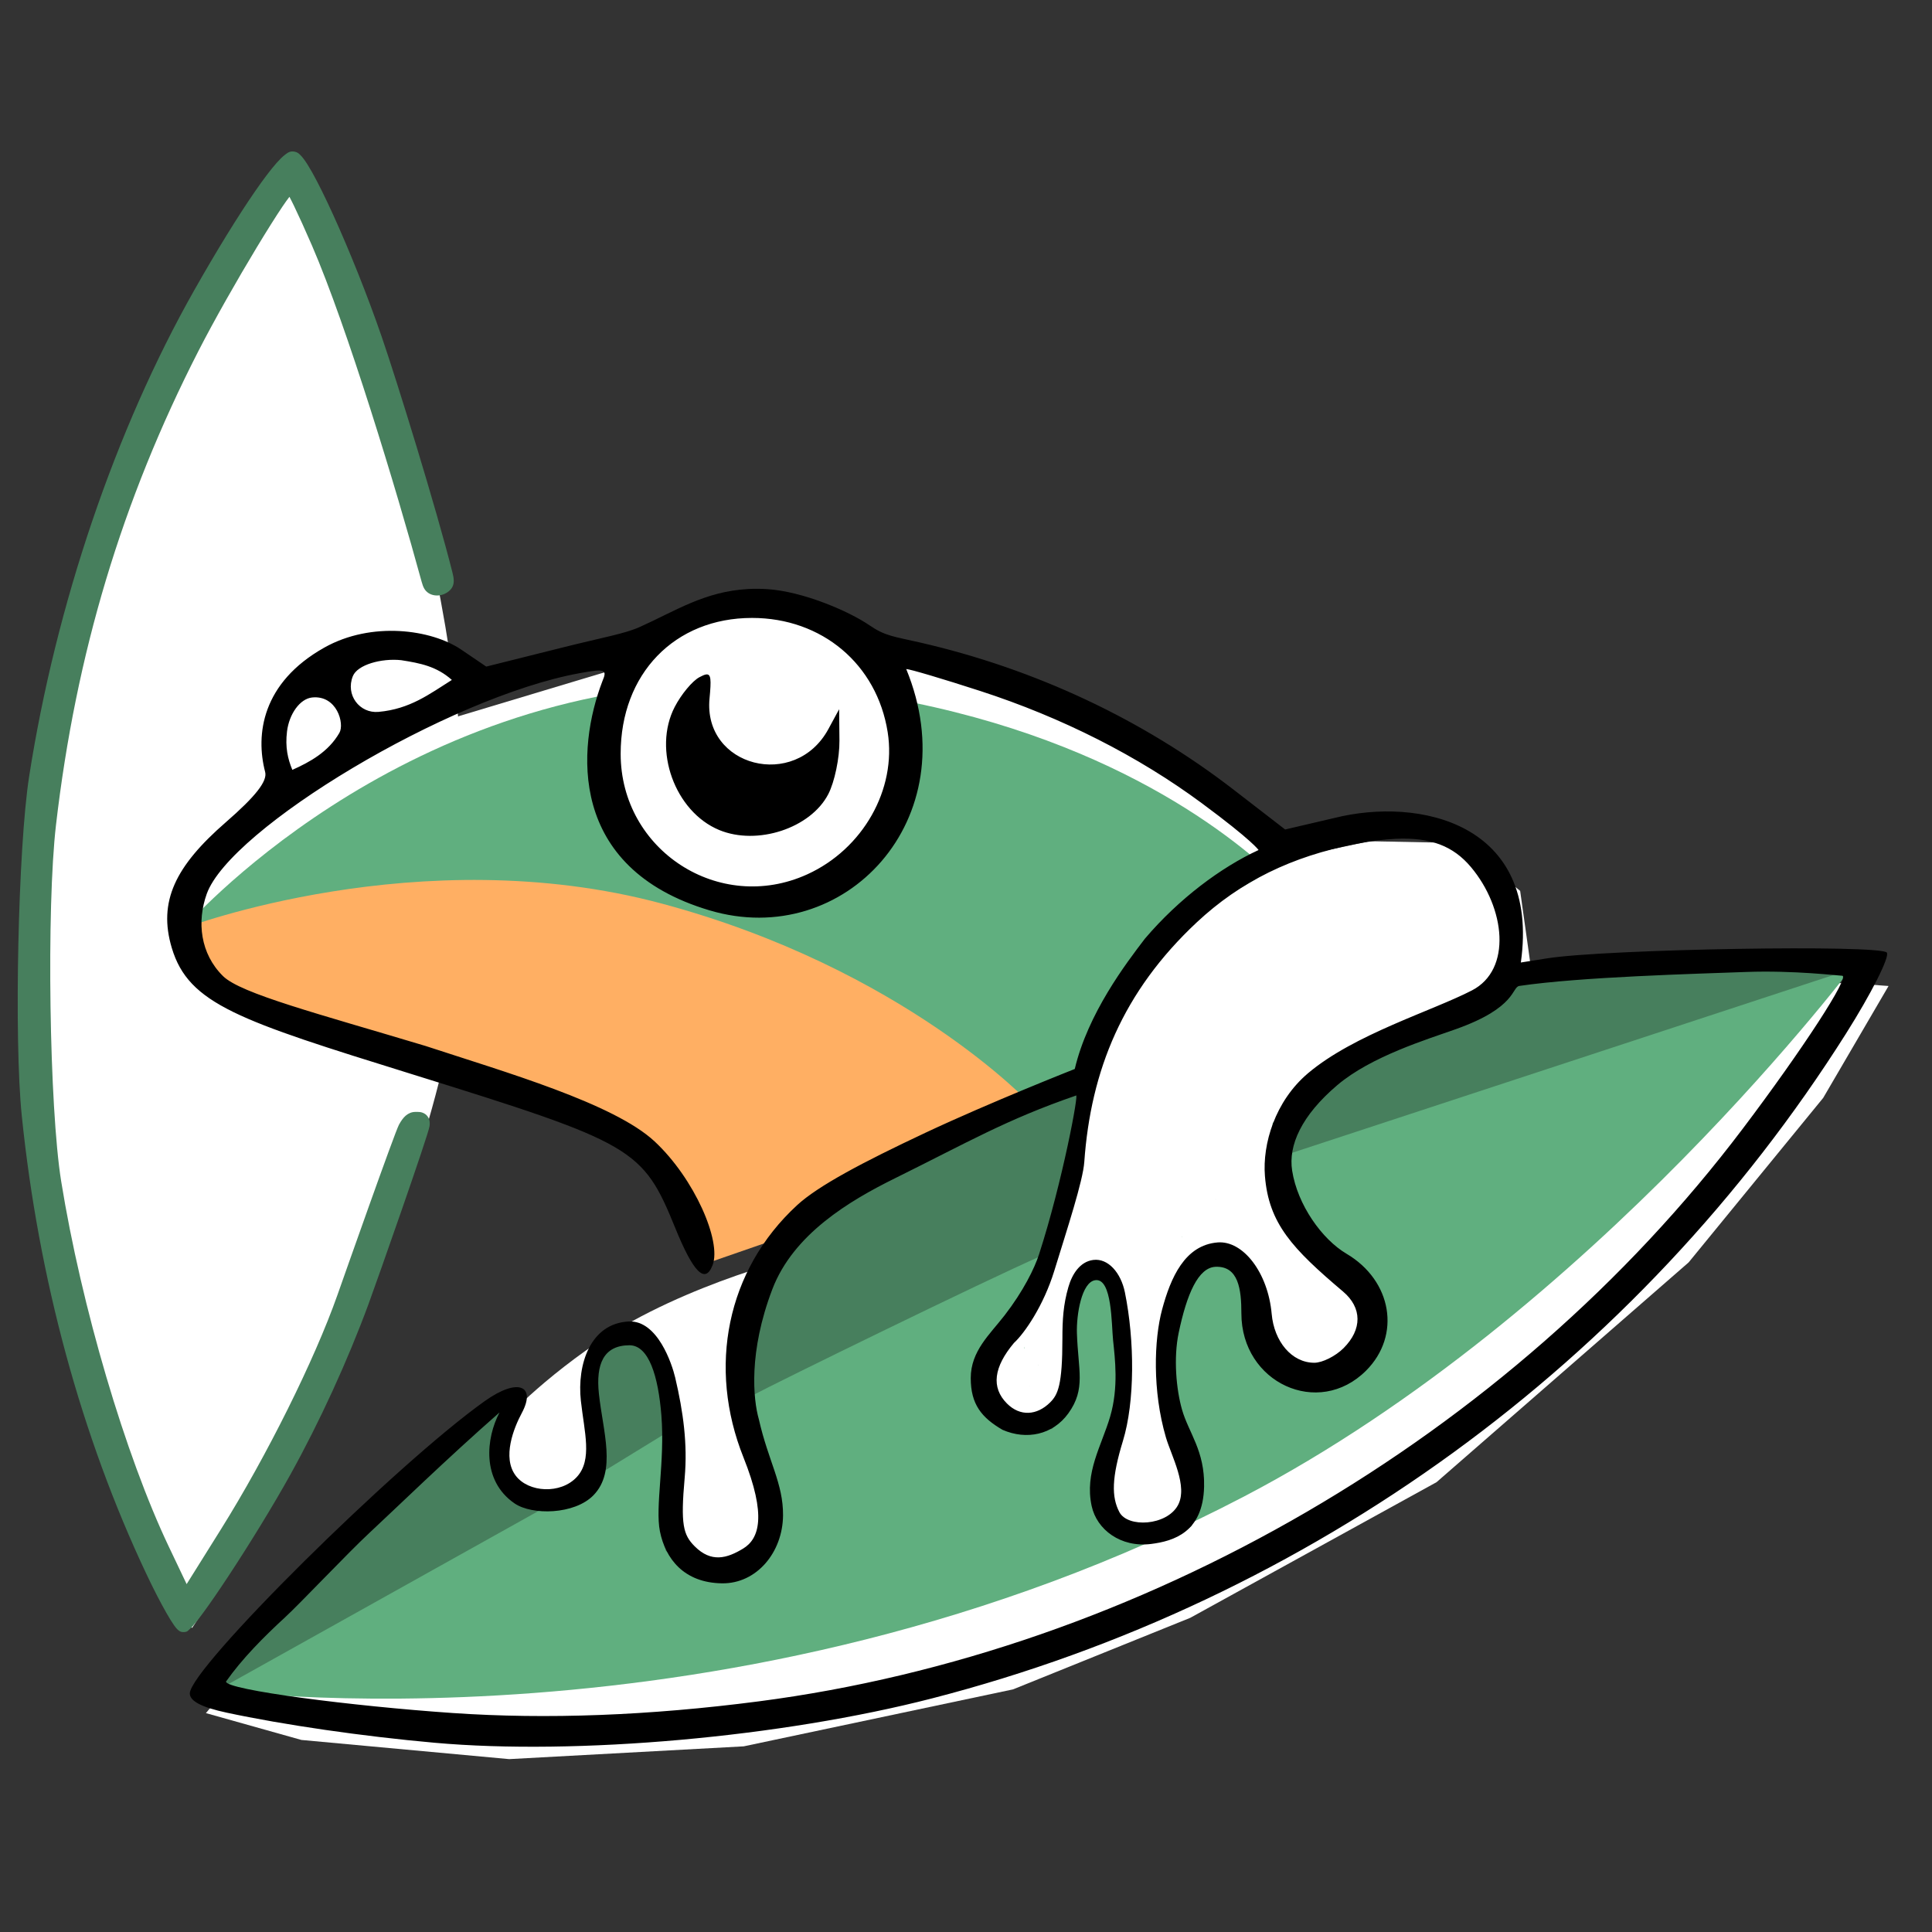 <?xml version="1.0" encoding="UTF-8" standalone="no"?>
<!-- Created with Inkscape (http://www.inkscape.org/) -->

<svg
   width="40"
   height="40"
   viewBox="0 0 10.583 10.583"
   version="1.1"
   id="svg21900"
   inkscape:version="1.2.2 (b0a8486541, 2022-12-01)"
   sodipodi:docname="favicon.svg"
   xmlns:inkscape="http://www.inkscape.org/namespaces/inkscape"
   xmlns:sodipodi="http://sodipodi.sourceforge.net/DTD/sodipodi-0.dtd"
   xmlns="http://www.w3.org/2000/svg"
   xmlns:svg="http://www.w3.org/2000/svg">
  <rect x="0" y="0" width="10.583" height="10.583" fill="#333333" stroke="none"/>
  <sodipodi:namedview
     id="namedview21902"
     pagecolor="#ffffff"
     bordercolor="#000000"
     borderopacity="0.25"
     inkscape:showpageshadow="2"
     inkscape:pageopacity="0.0"
     inkscape:pagecheckerboard="0"
     inkscape:deskcolor="#d1d1d1"
     inkscape:document-units="mm"
     showgrid="false"
     inkscape:zoom="8.5166288"
     inkscape:cx="64.931796"
     inkscape:cy="28.767251"
     inkscape:window-width="1920"
     inkscape:window-height="1011"
     inkscape:window-x="0"
     inkscape:window-y="32"
     inkscape:window-maximized="1"
     inkscape:current-layer="g17380" />
  <defs
     id="defs21897" />
  <g
     inkscape:label="Layer 1"
     inkscape:groupmode="layer"
     id="layer1">
    <g
       id="g22156"
       transform="translate(0.011,0.152)">
      <path
         style="fill:#ffffff;stroke-width:0.467"
         d="m 2.505,3.77 0.988,-0.297 0.437,-0.234 0.516,-0.003 0.379,0.232 0.675,0.163 0.889,0.422 0.628,0.504 0.473,-0.101 0.506,0.01 0.32,0.262 0.058,0.413 -0.066,0.212 0.335,-0.115 1.471,-0.005 0.22,0.016 L 9.976,5.862 9.239,6.763 7.858,7.967 6.509,8.71 5.538,9.102 4.063,9.414 2.778,9.484 1.64,9.379 1.117,9.232 1.39,8.902 2.713,7.669 c 0,0 0.192,-0.225 0.551,-0.469 C 3.748,6.872 4.417,6.717 4.417,6.717 c 0,0 -0.771,-1.274 -0.83,-1.262 C 3.528,5.467 1.577,5.002 1.542,4.978 1.507,4.954 2.116,3.952 2.116,3.952 Z"
         id="path22143"
         sodipodi:nodetypes="cccccccccccccccccccccccccccscsscc" />
      <path
         id="path22086"
         style="fill:#ffffff;stroke-width:0.467"
         d="M 1.041,8.766 C 0.63,7.933 0.109,6.242 0.188,4.937 0.274,3.497 1.063,1.218 1.628,0.855 2.136,1.674 2.644,3.585 2.53,4.991 2.421,6.34 1.509,8.061 1.041,8.766 Z"
         sodipodi:nodetypes="cacac" />
      <g
         id="g17380"
         transform="matrix(0.04,0,0,0.04,-2.557,-4.621)">
        <path
           style="fill:#ffaf63;fill-opacity:1"
           d="m 159.984,284.881 10.196,-3.536 10.206,-8.05 19.802,-9.084 7.098,-2.762 -10.893,-15.663 -65.873,-19.871 -32.97,7.522 -8.482,4.27 2.111,7.485 8.792,5.193 21.022,6.562 16.335,4.571 11.765,4.711 6.72,6.821 z"
           id="path17230" />
        <path
           id="path15656"
           style="fill:#60af7f;fill-opacity:1"
           d="m 163.783,205.255 c -46.093,0.224 -74.953,33.588 -74.953,33.588 0,0 32.254,-12.277 65.428,-3.383 33.173,8.895 50.488,27.438 50.488,27.438 l 10.057,-7.24 c 0.043,-0.311 0.127,-0.612 0.215,-0.926 0.386,-1.143 0.977,-2.196 1.572,-3.24 0.673,-1.133 1.329,-2.276 1.996,-3.412 0.591,-1.007 1.219,-1.991 1.859,-2.967 0.6,-0.899 1.255,-1.759 1.936,-2.598 0.674,-0.812 1.396,-1.58 2.127,-2.34 0.694,-0.722 1.427,-1.407 2.174,-2.074 0.758,-0.671 1.564,-1.284 2.383,-1.879 0.875,-0.631 1.777,-1.225 2.688,-1.805 0.944,-0.594 1.902,-1.162 2.869,-1.719 0.942,-0.568 1.897,-1.113 2.844,-1.672 -8.436,-7.673 -28.614,-22.046 -64.238,-25.355 -3.223,-0.299 -6.371,-0.431 -9.443,-0.416 z" />
        <path
           id="path11234"
           style="fill:#60af7f;fill-opacity:1"
           d="m 318.1,243.138 c 0,0 -37.346,7.536 -80.156,22.332 -0.002,0.027 -0.004,0.055 -0.006,0.082 -0.04,0.507 -0.079,1.014 -0.098,1.521 -0.012,0.3 -0.006,0.6 -0.01,0.9 0.114,0.611 0.228,1.222 0.348,1.832 0.14,0.673 0.333,1.334 0.512,1.996 0.148,0.547 0.299,1.093 0.428,1.645 0.12,0.521 0.183,1.05 0.248,1.58 0.051,0.478 0.098,0.956 0.137,1.436 0.006,0.071 0.011,0.142 0.018,0.213 0.124,0.234 0.236,0.476 0.4,0.686 0.731,0.933 0.297,1.679 -0.5,1.332 0.228,0.343 0.461,0.683 0.652,1.049 0.226,0.402 0.46,0.8 0.662,1.215 0.189,0.354 0.354,0.721 0.594,1.047 0.281,0.389 0.6,0.743 0.949,1.072 0.387,0.37 0.771,0.743 1.182,1.086 0.411,0.351 0.831,0.693 1.227,1.062 0.403,0.368 0.794,0.749 1.211,1.102 0.441,0.377 0.921,0.702 1.385,1.051 0.5,0.397 0.969,0.829 1.396,1.305 0.425,0.455 0.851,0.913 1.102,1.492 0.19,0.406 0.359,0.823 0.49,1.252 0.123,0.459 0.19,0.928 0.139,1.404 -0.036,0.381 -0.087,0.762 -0.168,1.137 -0.065,0.348 -0.13,0.695 -0.186,1.045 -0.08,0.411 -0.166,0.825 -0.336,1.211 -0.187,0.403 -0.415,0.787 -0.721,1.113 -0.372,0.372 -0.787,0.684 -1.266,0.908 -0.447,0.215 -0.908,0.402 -1.387,0.533 -0.498,0.146 -1.001,0.273 -1.518,0.332 -0.546,0.062 -1.094,0.091 -1.643,0.029 -0.496,-0.05 -0.991,-0.121 -1.473,-0.254 -0.434,-0.127 -0.862,-0.279 -1.26,-0.498 -0.386,-0.232 -0.75,-0.496 -1.045,-0.84 -0.244,-0.284 -0.466,-0.586 -0.666,-0.902 -0.189,-0.285 -0.382,-0.569 -0.572,-0.854 -0.223,-0.342 -0.426,-0.697 -0.619,-1.057 -0.208,-0.4 -0.406,-0.805 -0.576,-1.223 -0.179,-0.446 -0.345,-0.897 -0.475,-1.359 -0.122,-0.444 -0.22,-0.894 -0.326,-1.342 -0.099,-0.455 -0.186,-0.913 -0.246,-1.375 -0.047,-0.312 -0.089,-0.626 -0.178,-0.93 -0.087,-0.286 -0.19,-0.565 -0.297,-0.844 -0.101,-0.271 -0.203,-0.543 -0.307,-0.812 -0.128,-0.343 -0.237,-0.692 -0.328,-1.047 -0.081,-0.285 -0.174,-0.567 -0.301,-0.836 -0.077,-0.188 -0.163,-0.378 -0.279,-0.545 -0.197,-0.213 -0.413,-0.408 -0.643,-0.584 -0.067,-0.048 -0.13,-0.105 -0.197,-0.152 -0.128,-0.091 -0.276,-0.16 -0.416,-0.227 -0.242,-0.126 -0.507,-0.193 -0.77,-0.266 -0.28,-0.082 -0.574,-0.077 -0.857,-0.145 -0.283,-0.018 -0.566,-0.033 -0.85,-0.018 -0.329,0.02 -0.655,0.065 -0.977,0.139 -0.265,0.046 -0.527,0.109 -0.775,0.213 -0.211,0.09 -0.409,0.208 -0.604,0.328 -0.193,0.121 -0.391,0.232 -0.578,0.361 -0.303,0.212 0.147,-0.098 -0.166,0.1 -0.106,0.067 -0.189,0.169 -0.293,0.24 -0.132,0.114 -0.252,0.233 -0.359,0.371 -0.139,0.172 -0.261,0.357 -0.377,0.545 -0.191,0.279 -0.396,0.547 -0.605,0.812 -0.165,0.203 -0.338,0.401 -0.508,0.602 0.002,0.055 0.003,0.06 0.004,0.148 0.001,0.112 -0.083,0.125 -0.111,0.016 -0.004,-0.017 -0.002,-0.01 -0.006,-0.025 -0.13,0.162 -0.261,0.327 -0.344,0.52 -0.109,0.24 -0.201,0.488 -0.299,0.732 -0.106,0.259 -0.218,0.514 -0.328,0.771 -0.088,0.199 -0.177,0.399 -0.24,0.607 -0.074,0.244 -0.135,0.492 -0.201,0.738 -0.06,0.221 -0.123,0.441 -0.166,0.666 -0.031,0.231 -0.05,0.464 -0.057,0.697 -0.011,0.281 -0.025,0.561 -0.035,0.842 -0.004,0.293 -0.003,0.584 0.002,0.877 -0.003,0.307 -0.013,0.614 -0.035,0.92 -0.024,0.343 -0.033,0.686 -0.057,1.029 -0.028,0.39 -0.045,0.781 -0.094,1.17 -0.049,0.404 -0.091,0.808 -0.133,1.213 -0.035,0.411 -0.074,0.821 -0.1,1.232 -0.021,0.312 -0.036,0.627 -0.035,0.941 -0.004,0.25 -0.012,0.5 -0.012,0.75 -7e-4,0.239 -0.003,0.477 0.01,0.717 0.006,0.287 0.008,0.574 -0.006,0.861 -0.01,0.257 -0.027,0.514 -0.031,0.771 -0.008,0.24 -0.015,0.481 -0.002,0.721 0.01,0.246 0.029,0.492 0.047,0.738 0.026,0.277 0.048,0.556 0.068,0.834 0.021,0.267 0.048,0.534 0.074,0.801 0.029,0.268 0.064,0.534 0.111,0.799 0.052,0.275 0.117,0.548 0.195,0.816 0.094,0.297 0.209,0.588 0.332,0.875 0.149,0.336 0.303,0.671 0.461,1.004 0.161,0.345 0.319,0.693 0.459,1.047 0.122,0.272 0.241,0.545 0.369,0.814 0.118,0.231 0.245,0.456 0.373,0.682 0.126,0.246 0.237,0.499 0.336,0.758 0.086,0.232 0.179,0.466 0.203,0.715 0.005,0.094 -0.002,0.186 -0.006,0.279 0.005,0.153 0.026,0.306 0.021,0.459 -0.009,0.216 -0.035,0.432 -0.092,0.641 -0.046,0.17 -0.104,0.334 -0.186,0.49 -0.054,0.081 -0.086,0.173 -0.131,0.26 -0.023,0.049 -0.053,0.093 -0.064,0.146 -0.029,0.1 -0.064,0.199 -0.086,0.301 -0.043,0.186 -0.058,0.378 -0.068,0.568 -0.018,0.344 -0.019,0.688 -0.086,1.027 -0.076,0.348 -0.177,0.691 -0.34,1.01 -0.161,0.291 -0.356,0.561 -0.613,0.775 -0.218,0.181 -0.44,0.358 -0.676,0.516 -0.291,0.182 -0.602,0.33 -0.934,0.42 -0.309,0.086 -0.623,0.157 -0.943,0.186 -0.318,0.04 -0.636,0.078 -0.957,0.08 -0.324,0.005 -0.65,-0.003 -0.971,-0.051 -0.309,-0.048 -0.622,-0.071 -0.924,-0.16 -0.281,-0.07 -0.56,-0.152 -0.83,-0.254 -0.233,-0.088 -0.464,-0.182 -0.686,-0.297 -0.205,-0.108 -0.406,-0.225 -0.588,-0.369 -0.172,-0.14 -0.331,-0.297 -0.467,-0.473 -0.128,-0.177 -0.239,-0.367 -0.309,-0.574 -0.05,-0.161 -0.094,-0.323 -0.117,-0.49 -0.018,-0.144 -0.035,-0.289 -0.053,-0.434 -0.026,-0.199 -0.049,-0.4 -0.039,-0.602 0.011,-0.174 0.026,-0.348 0.047,-0.521 0.018,-0.154 0.042,-0.307 0.06,-0.461 0.011,-0.11 0.02,-0.219 -0.006,-0.328 -0.021,-0.168 -0.062,-0.333 -0.088,-0.5 -0.037,-0.232 -0.07,-0.464 -0.076,-0.699 -0.011,-0.223 -0.017,-0.445 -0.029,-0.668 -0.012,-0.222 -0.024,-0.446 -0.019,-0.668 0.004,-0.176 0.015,-0.351 0.019,-0.527 0.011,-0.205 0.015,-0.409 0.035,-0.613 0.026,-0.257 0.071,-0.511 0.123,-0.764 0.058,-0.271 0.121,-0.541 0.186,-0.811 0.072,-0.288 0.158,-0.571 0.229,-0.859 0.067,-0.281 0.131,-0.562 0.203,-0.842 0.076,-0.284 0.142,-0.572 0.195,-0.861 0.071,-0.391 0.133,-0.782 0.186,-1.176 0.068,-0.451 0.148,-0.9 0.262,-1.342 0.081,-0.374 0.162,-0.757 0.375,-1.082 0.094,-0.144 0.191,-0.257 0.287,-0.35 0.032,-0.16 0.058,-0.32 0.07,-0.482 0.017,-0.18 0.028,-0.362 0.037,-0.543 0.001,-0.181 -0.008,-0.362 -0.019,-0.543 -0.014,-0.141 -0.034,-0.283 -0.053,-0.424 -0.035,-0.205 -0.083,-0.407 -0.111,-0.613 -0.042,-0.281 -0.057,-0.562 -0.035,-0.846 0.02,-0.228 0.043,-0.458 0.074,-0.686 0.027,-0.218 0.046,-0.436 0.065,-0.654 0.028,-0.258 0.057,-0.518 0.105,-0.773 0.024,-0.156 0.056,-0.312 0.06,-0.471 0.007,-0.15 -0.002,-0.299 -0.027,-0.447 -0.029,-0.187 -0.066,-0.372 -0.115,-0.555 -0.061,-0.241 -0.123,-0.483 -0.15,-0.73 -0.029,-0.238 -0.043,-0.476 -0.055,-0.715 -0.017,-0.214 -0.033,-0.43 -0.068,-0.643 -0.045,-0.291 -0.092,-0.58 -0.125,-0.873 -0.047,-0.377 -0.076,-0.758 -0.072,-1.139 0.005,-0.36 0.024,-0.72 0.031,-1.08 0.007,-0.331 0.005,-0.662 -0.014,-0.992 -0.022,-0.271 -0.051,-0.544 -0.105,-0.811 -0.038,-0.178 -0.076,-0.357 -0.18,-0.51 -0.133,-0.257 -0.265,-0.515 -0.379,-0.781 -0.09,-0.198 -0.174,-0.397 -0.248,-0.602 -0.076,-0.199 -0.149,-0.4 -0.207,-0.605 -0.055,-0.204 -0.101,-0.41 -0.133,-0.619 -0.029,-0.174 -0.061,-0.347 -0.096,-0.52 -0.035,-0.158 -0.071,-0.316 -0.123,-0.469 -0.035,-0.105 -0.072,-0.208 -0.143,-0.295 -0.077,-0.11 -0.189,-0.184 -0.307,-0.246 -0.189,-0.099 -0.388,-0.182 -0.592,-0.246 -0.173,-0.047 -0.344,-0.088 -0.525,-0.088 -0.208,0.003 -0.417,0.021 -0.621,0.065 -0.18,0.037 -0.36,0.08 -0.525,0.162 -0.188,0.089 -0.366,0.196 -0.531,0.322 -0.142,0.107 -0.284,0.215 -0.396,0.354 -0.118,0.139 -0.225,0.286 -0.318,0.443 -0.083,0.129 -0.17,0.256 -0.236,0.395 -0.041,0.089 -0.084,0.175 -0.104,0.271 -0.035,0.143 -0.086,0.282 -0.121,0.426 -0.051,0.162 -0.108,0.323 -0.168,0.482 -0.067,0.192 -0.134,0.384 -0.217,0.57 -0.096,0.225 -0.189,0.452 -0.291,0.674 -0.112,0.247 -0.241,0.487 -0.346,0.738 -0.089,0.215 -0.176,0.431 -0.223,0.66 -0.055,0.248 -0.095,0.499 -0.121,0.752 -0.034,0.273 -0.063,0.546 -0.102,0.818 -0.034,0.227 -0.073,0.455 -0.074,0.686 -0.008,0.237 -0.028,0.473 0.006,0.709 0.023,0.286 0.042,0.574 0.07,0.859 0.028,0.326 0.038,0.651 0.06,0.977 0.021,0.324 0.035,0.648 0.039,0.973 0.008,0.297 0.022,0.595 0.019,0.893 -9e-4,0.257 -0.006,0.514 -0.012,0.771 -0.008,0.241 -0.027,0.48 -0.031,0.721 -0.017,0.293 -0.041,0.586 -0.092,0.875 -0.061,0.32 -0.129,0.64 -0.213,0.955 -0.088,0.322 -0.183,0.641 -0.307,0.951 -0.108,0.255 -0.229,0.505 -0.354,0.752 -0.116,0.24 -0.235,0.479 -0.352,0.719 -0.133,0.278 -0.268,0.559 -0.459,0.805 -0.193,0.24 -0.401,0.464 -0.658,0.639 -0.211,0.167 -0.435,0.322 -0.668,0.457 -0.239,0.131 -0.494,0.24 -0.752,0.328 -0.235,0.067 -0.475,0.116 -0.717,0.152 -0.221,0.032 -0.442,0.064 -0.664,0.084 -0.217,0.024 -0.434,0.054 -0.652,0.055 -0.216,0.003 -0.432,0.003 -0.648,-0.01 -0.256,-0.019 -0.511,-0.054 -0.756,-0.135 -0.199,-0.068 -0.395,-0.146 -0.582,-0.244 -0.189,-0.101 -0.378,-0.21 -0.551,-0.336 -0.193,-0.136 -0.375,-0.284 -0.547,-0.445 -0.205,-0.189 -0.402,-0.388 -0.562,-0.617 -0.157,-0.222 -0.298,-0.453 -0.41,-0.701 -0.084,-0.186 -0.166,-0.375 -0.252,-0.561 -0.087,-0.185 -0.179,-0.368 -0.24,-0.564 -0.049,-0.143 -0.087,-0.291 -0.135,-0.436 -0.056,-0.203 -0.123,-0.403 -0.146,-0.613 -0.034,-0.216 -0.057,-0.433 -0.059,-0.652 -1e-4,-0.219 0.005,-0.438 0.031,-0.656 0.02,-0.164 0.045,-0.328 0.074,-0.49 0.022,-0.151 0.038,-0.302 0.068,-0.451 0.029,-0.142 0.051,-0.285 0.076,-0.428 0.033,-0.17 0.057,-0.342 0.102,-0.51 0.05,-0.196 0.099,-0.392 0.164,-0.584 0.062,-0.171 0.127,-0.34 0.195,-0.508 0.089,-0.201 0.185,-0.4 0.307,-0.584 0.11,-0.172 0.224,-0.342 0.34,-0.51 0.107,-0.167 0.21,-0.335 0.318,-0.502 0.129,-0.194 0.259,-0.388 0.395,-0.576 0.121,-0.173 0.24,-0.35 0.367,-0.52 0.125,-0.172 0.255,-0.339 0.381,-0.51 0.169,-0.22 0.344,-0.436 0.541,-0.631 0.189,-0.201 0.368,-0.41 0.559,-0.609 0.151,-0.165 0.299,-0.331 0.441,-0.504 0.123,-0.159 0.242,-0.32 0.357,-0.484 0.097,-0.148 0.191,-0.298 0.277,-0.453 0.092,-0.159 0.19,-0.312 0.275,-0.475 0.1,-0.178 0.203,-0.356 0.316,-0.525 0.119,-0.177 0.228,-0.356 0.344,-0.535 0.108,-0.17 0.218,-0.341 0.322,-0.514 0.083,-0.146 0.17,-0.291 0.232,-0.447 0.087,-0.204 0.161,-0.413 0.252,-0.615 0.078,-0.185 0.162,-0.366 0.248,-0.547 0.026,-0.058 0.048,-0.119 0.072,-0.178 -0.001,-9.1e-4 -0.003,10e-4 -0.004,-0.002 -0.028,-0.036 0.019,-0.122 0.082,-0.209 0.056,-0.2 0.108,-0.403 0.156,-0.605 0.061,-0.253 0.124,-0.505 0.18,-0.76 0.062,-0.249 0.126,-0.498 0.193,-0.746 0.08,-0.272 0.167,-0.541 0.285,-0.799 0.106,-0.238 0.218,-0.475 0.32,-0.715 0.108,-0.254 0.226,-0.505 0.344,-0.754 0.115,-0.254 0.223,-0.51 0.32,-0.771 0.079,-0.214 0.156,-0.429 0.205,-0.652 0.033,-0.176 0.051,-0.354 0.072,-0.531 0.021,-0.173 0.052,-0.345 0.088,-0.516 0.029,-0.145 0.051,-0.292 0.08,-0.438 0.027,-0.148 0.041,-0.298 0.068,-0.445 0.021,-0.256 0.039,-0.511 0.072,-0.766 0.051,-0.362 0.123,-0.723 0.248,-1.068 0.097,-0.276 0.199,-0.55 0.314,-0.818 -4.612,1.896 -9.214,3.847 -13.758,5.904 -10.117,4.585 -21.149,10.4 -32.125,16.549 0.002,0.013 0.004,0.041 0.006,0.053 0.044,0.405 0.076,0.811 0.088,1.219 0.021,0.338 0.038,0.678 0.062,1.016 0.029,0.28 0.058,0.561 0.129,0.834 0.089,0.339 0.202,0.671 0.285,1.012 0.079,0.353 0.131,0.709 0.166,1.068 0.033,0.247 0.085,0.492 0.152,0.732 0.075,0.241 0.155,0.482 0.262,0.711 0.138,0.27 0.274,0.541 0.422,0.807 0.151,0.284 0.284,0.578 0.408,0.875 0.113,0.27 0.226,0.541 0.34,0.811 0.123,0.303 0.234,0.61 0.332,0.922 0.104,0.333 0.207,0.669 0.268,1.014 0.046,0.282 0.102,0.561 0.143,0.844 0.038,0.258 0.07,0.518 0.115,0.773 0.046,0.287 0.104,0.572 0.156,0.857 0.059,0.32 0.129,0.64 0.162,0.965 0.027,0.288 0.069,0.573 0.111,0.859 0.045,0.297 0.104,0.592 0.18,0.883 0.087,0.319 0.174,0.637 0.27,0.953 0.087,0.292 0.166,0.586 0.248,0.879 0.075,0.289 0.151,0.579 0.229,0.867 0.074,0.304 0.163,0.604 0.234,0.908 0.074,0.341 0.131,0.687 0.139,1.037 0.001,0.313 -0.014,0.624 -0.062,0.934 -0.056,0.295 -0.124,0.589 -0.252,0.863 -0.111,0.248 -0.229,0.495 -0.361,0.732 -0.146,0.25 -0.296,0.501 -0.496,0.713 -0.122,0.132 -0.243,0.261 -0.367,0.391 -0.113,0.127 -0.213,0.261 -0.311,0.4 -0.172,0.236 -0.344,0.477 -0.553,0.682 -0.258,0.233 -0.544,0.429 -0.859,0.578 -0.291,0.13 -0.587,0.247 -0.896,0.322 -0.274,0.068 -0.55,0.14 -0.83,0.18 -0.257,0.041 -0.516,0.074 -0.777,0.074 -0.23,-0.003 -0.46,-0.01 -0.688,-0.049 -0.198,-0.03 -0.394,-0.077 -0.586,-0.135 -0.15,-0.047 -0.297,-0.097 -0.443,-0.152 -0.139,-0.057 -0.28,-0.113 -0.418,-0.174 -0.138,-0.061 -0.274,-0.127 -0.41,-0.193 -0.175,-0.088 -0.348,-0.182 -0.518,-0.279 -0.202,-0.119 -0.403,-0.24 -0.582,-0.393 -0.167,-0.132 -0.337,-0.264 -0.484,-0.42 -0.168,-0.165 -0.334,-0.33 -0.492,-0.504 -0.21,-0.233 -0.418,-0.467 -0.6,-0.723 -0.2,-0.285 -0.394,-0.578 -0.549,-0.891 -0.175,-0.358 -0.327,-0.727 -0.41,-1.119 -0.079,-0.359 -0.144,-0.72 -0.184,-1.086 -0.04,-0.309 -0.08,-0.619 -0.102,-0.93 -0.022,-0.292 -0.047,-0.584 -0.049,-0.877 5e-4,-0.321 0.004,-0.641 0.023,-0.961 0.012,-0.281 0.016,-0.564 0.006,-0.846 -0.026,-0.276 -0.087,-0.547 -0.135,-0.82 -0.054,-0.316 -0.097,-0.634 -0.125,-0.953 -0.025,-0.26 -0.044,-0.52 -0.076,-0.779 -0.032,-0.239 -0.066,-0.478 -0.109,-0.715 -0.051,-0.282 -0.096,-0.565 -0.143,-0.848 -0.04,-0.319 -0.083,-0.639 -0.104,-0.961 -0.024,-0.31 -0.038,-0.62 -0.035,-0.932 -4e-4,-0.279 0.004,-0.559 0.016,-0.838 0.01,-0.259 0.021,-0.517 0.039,-0.775 0.019,-0.244 0.03,-0.486 0.064,-0.729 0.026,-0.236 0.046,-0.474 0.061,-0.711 0.015,-0.276 0.034,-0.552 0.049,-0.828 0.017,-0.287 0.042,-0.574 0.057,-0.861 0.027,-0.222 0.042,-0.446 0.037,-0.67 -0.007,-0.245 -0.027,-0.491 -0.051,-0.734 -0.018,-0.146 -0.041,-0.29 -0.07,-0.434 -3.637,2.099 -7.264,4.211 -10.799,6.32 0.003,0.018 0.004,0.035 0.008,0.053 0.066,0.363 0.137,0.725 0.199,1.088 0.071,0.422 0.15,0.843 0.193,1.27 0.049,0.504 0.101,1.014 -0.008,1.516 -0.023,0.096 -0.041,0.193 -0.068,0.287 -0.116,0.392 -0.327,0.747 -0.566,1.074 -0.257,0.331 -0.543,0.64 -0.877,0.896 -0.302,0.237 -0.619,0.452 -0.965,0.621 -0.325,0.159 -0.649,0.325 -0.99,0.445 -0.398,0.131 -0.803,0.227 -1.223,0.254 -0.382,0.038 -0.764,0.059 -1.148,0.047 -0.357,-0.011 -0.713,-0.042 -1.066,-0.094 -0.358,-0.052 -0.716,-0.111 -1.068,-0.195 -0.4,-0.095 -0.794,-0.212 -1.184,-0.344 -0.409,-0.153 -0.816,-0.309 -1.211,-0.496 -0.104,-0.048 -0.206,-0.1 -0.309,-0.152 -23.852,14.65 -42.533,27.398 -42.533,27.398 0,0 71.822,10.188 141.83,-26.34 48.036,-25.064 84.148,-73.572 84.148,-73.572 z m -87.992,32.766 c 2.6e-4,0.011 0.002,0.022 0.002,0.033 0.017,0.056 0.031,0.114 0.049,0.17 -0.016,-0.068 -0.033,-0.136 -0.051,-0.203 z m -4.604,5.164 c -0.006,0.027 -0.013,0.053 -0.019,0.08 0.017,-0.008 0.033,-0.016 0.051,-0.021 -0.011,-0.019 -0.021,-0.039 -0.031,-0.059 z m -21.564,15.064 c -0.011,0.073 -0.03,0.144 -0.047,0.215 0.012,0.025 0.025,0.049 0.037,0.074 0.003,-0.089 0.005,-0.21 0.01,-0.289 z m 1.908,2.475 c 0.01,0.029 0.019,0.057 0.029,0.086 0.002,-0.016 0.004,-0.031 0.006,-0.047 0,-0.002 -1.4e-4,-0.004 0,-0.006 -0.011,-0.01 -0.023,-0.022 -0.035,-0.033 z m -1.225,2.895 c -0.002,0.012 -0.003,0.025 -0.006,0.037 0.009,-0.005 0.019,-0.007 0.027,-0.012 -0.007,-0.009 -0.015,-0.017 -0.021,-0.025 z" />
        <path
           id="path3235"
           style="fill:#477f5d;fill-opacity:1"
           d="m 305.293,242.357 -21.912,1.217 -13.227,1.516 -2.633,3.117 -6.963,3.148 -9.09,4.164 -9.062,6.07 -4.891,7.639 1.869,7.799 5.113,6.211 6.955,5.039 0.105,5.92 -4.482,5.305 -7.252,-0.494 -3.254,-5.338 -1.104,-5.916 -3.254,-4.785 -4.957,1.686 -4.32,9.18 1.191,11.516 4.02,9.312 -1.918,5.721 c 0,0 -2.722,1.161 -4.855,1.98 0.196,0.008 0.392,0.016 0.588,0.019 0.433,0.007 0.864,-0.018 1.295,-0.059 0.39,-0.04 0.776,-0.101 1.154,-0.205 0.386,-0.105 0.751,-0.264 1.105,-0.447 0.332,-0.167 0.624,-0.393 0.908,-0.629 0.142,-0.12 0.282,-0.243 0.42,-0.367 l 0.699,-2.338 0.996,-4.172 -3.824,-9.277 -0.678,-11.207 4.096,-8.578 2.934,-0.506 2.082,0.869 0.998,3.326 1.51,6.645 4.242,5.213 4.977,0.4 5.17,-2.629 2.74,-4.922 -0.318,-4.773 -1.24,-1.83 -4.473,-2.914 -4.504,-4.77 -2.654,-9.289 79.873,-26.238 z m -92.818,17.545 -5.037,1.354 -11.641,5.049 -16.963,8.021 -7.941,7.146 -4.047,7.811 -2.207,12.514 2.93,10.885 2.469,7.436 c 0.035,-0.469 0.056,-0.941 0.016,-1.41 -0.028,-0.246 -0.032,-0.321 -0.076,-0.568 -0.074,-0.414 -0.191,-0.819 -0.285,-1.229 -0.063,-0.272 -0.144,-0.541 -0.191,-0.816 -0.013,-0.071 -0.017,-0.145 -0.027,-0.217 -0.042,-0.291 -0.02,-0.06 -0.041,-0.305 h 0.002 c -0.046,-0.541 0.022,-0.923 0.162,-1.152 l -3.119,-11.492 c 4.136,-2.188 31.545,-15.591 39.801,-19.24 l -0.713,1.174 c 0.008,0.155 -0.051,0.444 -0.059,0.861 -1.4e-4,0.008 0.003,0.017 0,0.025 -0.015,0.04 -0.049,0.072 -0.072,0.105 -0.053,0.076 -0.105,0.152 -0.154,0.23 -0.068,0.149 -0.152,0.291 -0.213,0.443 -0.035,0.087 -0.065,0.176 -0.1,0.264 -0.103,0.301 -0.206,0.601 -0.318,0.898 -0.121,0.339 -0.277,0.661 -0.441,0.98 -0.163,0.313 -0.336,0.622 -0.516,0.926 -0.205,0.345 -0.468,0.645 -0.742,0.936 -0.325,0.342 -0.687,0.645 -1.045,0.951 -0.259,0.213 -0.504,0.441 -0.754,0.664 -0.016,0.014 -0.031,0.03 -0.047,0.045 l -0.199,0.328 -3.09,4.598 -0.357,4.719 1.85,3.998 3.748,1.402 4.646,0.193 2.479,-2.684 0.486,-0.984 c -0.012,-0.054 -0.027,-0.126 -0.06,-0.281 0.017,-0.079 0.03,-0.159 0.051,-0.236 0.053,-0.197 0.143,-0.387 0.158,-0.594 0.025,-0.194 0.032,-0.389 0.066,-0.582 0.028,-0.195 0.051,-0.392 0.088,-0.586 0.037,-0.196 0.079,-0.392 0.104,-0.59 0.011,-0.1 0.023,-0.199 0.031,-0.299 l -3.186,5.564 -6.777,-0.17 -2.938,-5.002 1.713,-4.549 8.27,-13.018 2.121,-10.227 z m 0.207,24.658 -1.703,2.799 c 0,0 -0.131,2.864 -0.279,4.379 0.021,-0.085 0.043,-0.17 0.068,-0.254 0.054,-0.181 0.121,-0.358 0.164,-0.543 0.04,-0.189 0.073,-0.381 0.109,-0.57 0.049,-0.18 0.098,-0.359 0.16,-0.535 0.07,-0.166 0.136,-0.334 0.199,-0.502 0.075,-0.221 0.158,-0.439 0.201,-0.67 0.08,-0.339 0.146,-0.682 0.271,-1.008 0.059,-0.147 0.129,-0.293 0.213,-0.43 0.023,-0.133 0.131,-0.262 0.326,-0.361 0.018,-0.013 0.036,-0.029 0.053,-0.041 l 0.059,-0.275 0.201,0.141 c 0.04,-0.013 0.077,-0.019 0.111,-0.021 0.054,-0.003 0.089,0.024 0.127,0.045 0.123,-0.014 0.246,-0.02 0.369,-0.016 0.152,0.005 0.305,0.023 0.457,0.043 0.229,0.031 0.456,0.069 0.684,0.109 0.03,-0.025 0.066,-0.043 0.105,-0.047 0.013,-9.4e-4 0.029,6.1e-4 0.043,0.002 z m -62.35,10.373 -2.855,0.268 -3.011,3.946 0.507,6.88 0.936,7.075 -3.893,3.639 -5.385,0.141 -4.434,-3.838 0.066,-5.004 1.231,-4.358 -15.768,11.421 -20.814,21.404 -3.314,6.586 43.766,-24.428 6.613,-2.004 -1.137,-1.313 11.721,-7.193 -0.137,1.248 c 0.126,0.098 0.237,0.298 0.297,0.607 0.007,0.035 0.015,0.07 0.019,0.105 0.037,0.373 -0.035,0.83 -0.078,1.203 -0.085,0.611 -0.134,1.225 -0.182,1.84 -0.052,0.568 -0.111,1.136 -0.158,1.705 -0.042,0.498 -0.136,0.99 -0.23,1.48 -0.072,0.352 -0.096,0.71 -0.07,1.068 0.024,0.413 0.125,0.815 0.232,1.213 0.142,0.472 0.32,0.933 0.506,1.389 0.192,0.461 0.396,0.916 0.609,1.367 0.188,0.385 0.382,0.767 0.578,1.148 l -0.812,-3.521 0.727,-12.455 -2.121,-8.492 z m 66.9,4.316 c -0.165,0.222 -0.353,0.459 -0.439,0.568 -0.049,0.062 -0.068,0.077 -0.086,0.043 0.02,0.125 0.035,0.251 0.059,0.375 0.047,0.256 0.085,0.513 0.111,0.771 0.022,0.261 0.03,0.522 0.043,0.783 0.008,0.096 0.015,0.191 0.021,0.287 l 0.408,-1.826 z m -0.965,5.85 c -0.081,0.199 -0.151,0.403 -0.215,0.607 -0.077,0.268 -0.141,0.54 -0.205,0.811 -0.078,0.339 -0.149,0.677 -0.217,1.018 -0.029,0.148 -0.05,0.262 -0.084,0.41 -0.017,0.074 -0.027,0.151 -0.055,0.221 -0.029,0.072 -0.051,0.157 -0.113,0.203 -0.097,0.071 -0.227,0.083 -0.338,0.129 -0.09,0.038 -0.177,0.082 -0.266,0.123 -0.066,0.031 -0.071,0.034 -0.08,0.016 l -1.496,5.785 c 0.017,0.111 0.036,0.222 0.055,0.332 0.088,0.488 0.183,0.973 0.271,1.461 0.063,0.352 0.133,0.703 0.209,1.053 0.059,0.244 0.153,0.477 0.252,0.707 0.051,0.105 0.103,0.21 0.154,0.314 l 1.01,-8.191 z m -2.078,13.291 c 0.07,0.142 0.141,0.283 0.209,0.426 0.106,0.241 0.227,0.476 0.359,0.703 0.096,0.172 0.205,0.329 0.336,0.475 0.138,0.144 0.278,0.289 0.418,0.432 0.175,0.17 0.35,0.338 0.525,0.508 0.199,0.19 0.416,0.359 0.631,0.531 0.232,0.186 0.459,0.377 0.684,0.572 0.029,0.025 0.059,0.051 0.088,0.076 0.012,-0.003 0.021,-0.006 0.033,-0.01 0.013,-0.004 0.027,-0.009 0.041,-0.01 0.047,-0.002 0.095,0.002 0.143,0.006 -1.401,-1.364 -3.394,-3.626 -3.467,-3.709 z m -59.883,3.686 0.525,2.016 1.115,0.924 c -0.375,-0.53 -0.71,-1.084 -1.002,-1.664 -0.22,-0.422 -0.435,-0.846 -0.639,-1.275 z m 15.393,0.08 -2.129,2.92 c 0.273,-0.197 0.555,-0.383 0.795,-0.621 0.29,-0.347 0.539,-0.726 0.766,-1.117 0.214,-0.381 0.417,-0.771 0.568,-1.182 z m -12.949,1.814 c 0.081,0.125 0.164,0.248 0.25,0.369 0.695,0.874 -0.306,-0.376 0.463,0.559 0.089,0.108 0.193,0.207 0.26,0.33 0.105,0.193 0.287,0.825 0.346,1.018 0.033,0.107 0.035,0.106 -0.074,0.084 -0.186,-0.038 -0.403,-0.074 -0.613,-0.127 l 1.338,1.107 c 0.085,0.007 0.168,0.015 0.268,0.018 0.329,0.007 0.656,-0.036 0.984,-0.047 0.557,-0.025 1.115,-0.059 1.67,-0.119 0.785,-0.094 -0.264,0.039 0.527,-0.082 0.092,-0.014 0.185,-0.019 0.277,-0.031 0.286,-0.037 0.57,-0.088 0.855,-0.129 0.508,-0.079 1.019,-0.147 1.518,-0.273 0.379,-0.113 0.764,-0.221 1.117,-0.402 0.242,-0.131 0.479,-0.274 0.695,-0.445 0.018,-0.014 0.035,-0.027 0.053,-0.041 l -6.02,0.934 z"
           sodipodi:nodetypes="cccccccccccccccccccccccccccccccccccccccccccccccccccccccccccscssccccccscscsccccccsccccccccccscccccccccccccccscccccccccccccccccccccccccccccccccccccccccccccccccccccscccccccccccssssscccccccccscccccsscccccsccccccccccccsssscccccssccccccc" />
        <ellipse
           style="fill:#ffffff;fill-opacity:1;stroke-width:1.231"
           id="path17371"
           cx="167.502"
           cy="214.701"
           rx="20.291"
           ry="20.609" />
        <path
           id="path202"
           style="fill:#000000"
           d="m 166.057,192.392 c -5.937,0.329 -10.008,3.052 -14.787,5.191 -2.085,0.934 -4.829,1.374 -10.578,2.812 l -10.453,2.615 -3.436,-2.332 c -4.071,-2.762 -12.265,-3.907 -18.734,-0.273 -8.581,4.819 -9.44,11.944 -8.109,17.033 0.329,1.258 -1.291,3.328 -5.396,6.898 -6.91,6.011 -9.288,10.861 -7.387,17.205 2.313,7.721 9.23,9.932 32.867,17.281 30.394,9.451 31.631,10.125 36.07,21.049 2.502,6.155 4.106,7.748 5.125,5.094 1.246,-3.247 -2.483,-11.839 -7.941,-16.926 -5.592,-5.211 -20.498,-9.505 -31.363,-13.072 -14.69,-4.416 -25.293,-7.164 -27.736,-9.564 -3.13,-3.075 -3.599,-7.457 -2.24,-11.258 3.197,-8.947 33.07,-26.96 51.072,-30.234 3.502,-0.637 3.809,-0.526 3.109,1.115 -3.494,9.128 -4.788,25.575 14.68,31.367 18.471,5.496 35.389,-12.468 26.932,-33.047 0.479,0 5.039,1.352 10.133,3.004 11.202,3.633 21.621,8.911 30.367,15.385 6.994,5.177 7.748,6.396 7.748,6.396 -5.149,2.38 -10.892,6.651 -15.568,12.148 -2.609,3.42 -7.793,10.213 -9.6,17.836 0,0 -11.611,4.578 -20.436,8.727 -8.668,4.074 -14.725,7.288 -17.588,9.926 -9.687,8.923 -12.267,22.233 -7.342,34.545 3.197,7.99 2.159,11.137 -0.043,12.477 -2.223,1.352 -4.369,1.963 -6.635,-0.303 -1.582,-1.582 -1.947,-2.989 -1.377,-9.371 0.412,-4.616 -0.187,-9.021 -1.297,-13.74 -0.427,-1.817 -2.399,-7.873 -6.359,-7.682 -5.256,0.254 -7.112,5.867 -6.557,10.875 0.477,4.303 1.603,8.069 -0.547,10.41 -2.211,2.407 -6.633,2.143 -8.379,-0.174 -1.884,-2.499 -0.256,-6.538 0.828,-8.561 2,-3.731 -0.469,-4.919 -5.066,-1.648 -12.237,8.707 -40.389,36.609 -40.389,40.031 0,1.054 1.613,1.899 5.025,2.631 7.831,1.679 18.634,3.245 28.475,4.125 19.454,1.741 47.561,-0.767 68.174,-6.082 51.822,-13.362 96.665,-45.984 125.125,-91.023 3.464,-5.482 5.986,-10.473 5.604,-11.092 -0.701,-1.134 -38.373,-0.505 -46.514,0.777 l -3.613,0.57 c 2.683,-19.13 -13.935,-22.696 -25.527,-19.793 l -6.752,1.578 -7.043,-5.441 c -12.476,-9.639 -27.192,-16.547 -42.953,-20.164 -3.575,-0.82 -4.776,-0.882 -6.896,-2.338 -2.91,-1.998 -9.22,-4.665 -14.025,-4.971 -0.932,-0.059 -1.818,-0.061 -2.666,-0.014 z m 0.578,3.955 c 9.58,0 17.108,6.339 18.578,15.646 1.237,7.83 -3.392,16.005 -11.025,19.473 -12.018,5.459 -25.543,-3.284 -25.543,-16.514 0,-10.958 7.394,-18.605 17.99,-18.605 z m -48.049,5.786 c 2.649,0.414 4.856,0.849 6.944,2.705 -3.064,1.929 -5.724,3.99 -10.05,4.376 -2.591,0.231 -4.54,-2.321 -3.51,-4.893 0.625,-1.562 3.9,-2.477 6.617,-2.188 z m 41.758,1.955 c -0.229,0.033 -0.53,0.17 -0.92,0.379 -0.967,0.517 -2.488,2.349 -3.379,4.072 -3.037,5.873 0.029,14.342 6.1,16.854 5.211,2.155 12.521,-0.25 14.934,-4.916 0.862,-1.666 1.549,-4.965 1.527,-7.33 l -0.041,-4.299 -1.478,2.725 c -4.56,8.403 -17.165,5.158 -16.273,-4.189 0.245,-2.566 0.218,-3.394 -0.469,-3.295 z m -53.952,3.153 c 3.385,-0.352 4.466,3.579 3.734,4.847 -1.505,2.605 -4.027,3.987 -6.442,5.065 -0.626,-1.502 -0.996,-3.105 -0.729,-5.269 0.293,-2.378 1.765,-4.468 3.438,-4.643 z m 148.37,19.356 v 0 c 4.81,-0.228 7.903,0.991 10.318,3.861 4.711,5.599 5.66,14.048 0.139,16.898 -5.511,2.845 -16.128,6.014 -22.428,11.328 -4.553,3.841 -6.266,9.725 -5.918,14.078 0.522,6.528 3.742,9.944 10.701,15.834 2.614,2.212 2.639,5.178 0.066,7.75 -1.1,1.1 -2.9,2 -4,2 -3.098,0 -5.507,-2.911 -5.842,-6.691 -0.5,-5.641 -3.913,-10.07 -7.404,-9.787 -4.494,0.364 -6.428,4.82 -7.604,9.193 -1.102,4.1 -1.342,11.128 0.521,17.494 0.744,2.541 3.074,6.73 1.636,9.326 -1.547,2.793 -6.863,3.084 -8.002,0.923 -1.104,-2.096 -1.056,-4.727 0.483,-9.753 1.643,-5.367 1.617,-13.721 0.27,-20.349 -0.546,-2.686 -2.3,-4.694 -4.329,-4.436 -1.831,0.233 -2.901,1.951 -3.408,3.707 -0.701,2.422 -0.821,4.48 -0.821,7.062 0,6.358 -0.604,7.675 -1.684,8.745 -1.81,1.793 -4.109,1.945 -5.902,0.152 -2.212,-2.212 -1.805,-5.012 0.949,-8.297 1.47,-1.351 4.059,-5.116 5.522,-9.869 1.799,-5.846 3.927,-12.304 4.112,-14.92 0.888,-12.543 5.269,-23.336 15.412,-32.82 5.958,-5.571 12.995,-9.036 21.791,-10.729 2.023,-0.389 3.817,-0.625 5.42,-0.701 z m 48.008,18.232 c 6.559,-0.241 12.715,0.518 13.148,0.518 1.149,0 -5.404,10.085 -13.623,20.965 -31.847,42.155 -82.472,71.61 -134.756,78.406 -14.982,1.947 -28.979,2.48 -41.895,1.594 -13.714,-0.941 -31.045,-3.162 -31.045,-4.305 2.206,-3.136 5.138,-6.087 8.104,-8.816 2.05,-1.887 8.646,-8.863 11.473,-11.488 3.636,-3.376 10.594,-10.164 17.879,-16.551 -1.841,3.483 -2.504,9.321 2.058,12.453 2.398,1.646 8.211,1.549 10.807,-1.113 3.193,-3.275 1.299,-8.744 0.748,-13.879 -0.439,-4.087 0.633,-6.636 4.154,-6.664 2.689,-0.022 3.974,4.26 4.4,9.602 0.507,6.352 -0.88,12.506 -0.197,15.895 0.746,3.701 3.26,7.037 8.502,7.105 4.736,0.062 8.31,-4.234 8.355,-9.293 0.039,-4.388 -2.012,-7.412 -3.309,-13.156 -0.784,-2.734 -1.438,-9.214 1.84,-17.816 2.877,-7.55 10.543,-12.111 16.793,-15.201 10.078,-4.983 15.281,-8.051 24.782,-11.326 0.501,-0.723 -1.851,11.879 -5.053,21.752 -0.625,1.926 -2.152,5.03 -4.705,8.332 -2.042,2.642 -4.637,4.892 -4.642,8.591 -0.01,3.61 1.5,5.437 4.35,7.095 3.283,1.432 6.882,0.693 9.009,-2.248 2.432,-3.363 1.34,-5.895 1.179,-10.989 -0.079,-2.484 0.632,-7.038 2.541,-7.258 2.29,-0.264 2.187,6.058 2.41,8.215 0.261,2.522 0.774,6.472 -0.4,10.47 -1.175,3.998 -3.525,7.649 -2.533,12.243 0.699,3.235 3.983,5.723 8.15,5.196 3.059,-0.387 7.104,-1.578 7.247,-7.841 0.112,-4.914 -2.115,-7.383 -3.02,-10.544 -0.795,-2.775 -1.186,-7.079 -0.456,-10.548 1.108,-5.269 2.666,-8.938 5.066,-9.021 3.113,-0.107 3.517,3.065 3.517,6.383 0,9.515 10.556,14.358 17.078,7.836 4.818,-4.818 3.561,-12.323 -2.682,-16.006 -3.361,-1.983 -6.713,-6.7 -7.445,-11.385 -0.54,-3.455 1.269,-7.534 6.191,-11.711 4.632,-3.93 12.26,-6.251 16.227,-7.66 8.367,-2.973 7.626,-5.763 8.707,-5.922 8.387,-1.235 24.086,-1.654 31.049,-1.91 z"
           sodipodi:nodetypes="sscccsscssssscssscscsscccsssssssssssssssssssccccsssssssssssccsscsscssccssssscsscsssssccssssssssssscsscsssssccsssscsscsssssssscsscssscsssszssssssssssssscc" />
        <g
           id="path498">
          <path
             id="path17528"
             style="color:#000000;fill:#477f5d;stroke-width:1.764;-inkscape-stroke:none"
             d="m 103.555,132.473 c -0.391,0.044 -0.646,0.268 -0.908,0.471 -0.349,0.27 -0.708,0.631 -1.115,1.09 -0.814,0.919 -1.808,2.235 -2.957,3.898 -2.299,3.327 -5.208,8.035 -8.318,13.527 -10.795,19.065 -18.959,43.12 -22.617,66.602 -1.516,9.732 -2.082,35.944 -1.012,46.418 2.28,22.301 8.164,43.959 17.062,62.779 0.979,2.071 1.951,3.952 2.74,5.334 0.394,0.691 0.74,1.254 1.035,1.674 0.148,0.21 0.279,0.383 0.426,0.537 0.073,0.077 0.147,0.15 0.26,0.229 0.113,0.079 0.268,0.197 0.6,0.197 0.578,0 0.657,-0.214 0.82,-0.354 0.163,-0.139 0.319,-0.301 0.494,-0.498 0.351,-0.395 0.773,-0.931 1.268,-1.598 0.989,-1.333 2.257,-3.176 3.646,-5.287 2.779,-4.222 6.034,-9.503 8.42,-13.803 4.021,-7.245 7.852,-15.603 10.719,-23.387 1.194,-3.241 8.222,-23.224 8.357,-24.37 0.034,-0.286 0.041,-0.559 -0.039,-0.854 -0.08,-0.295 -0.291,-0.608 -0.551,-0.785 -0.52,-0.353 -0.96,-0.297 -1.391,-0.297 -0.449,0 -0.924,0.196 -1.279,0.506 -0.355,0.309 -0.634,0.709 -0.922,1.229 -0.576,1.039 -7.595,20.956 -8.441,23.356 -3.127,8.866 -9.67,22.03 -15.955,32.078 l -4.688,7.494 -2.42,-5.084 c -5.978,-12.549 -11.999,-32.949 -14.764,-50.1 -1.621,-10.053 -2.026,-37.422 -0.707,-48.777 2.724,-23.447 9.033,-44.436 19.502,-64.9 2.148,-4.199 5.298,-9.735 7.998,-14.205 1.35,-2.235 2.589,-4.206 3.529,-5.604 0.383,-0.568 0.673,-0.962 0.938,-1.312 0.182,0.347 0.366,0.699 0.617,1.221 0.674,1.397 1.557,3.339 2.48,5.475 4.794,11.089 11.536,33.303 15.011,46.029 0.209,0.766 0.433,1.201 0.929,1.535 0.485,0.326 1.163,0.41 1.731,0.276 0.617,-0.146 1.256,-0.545 1.546,-1.109 0.305,-0.593 0.193,-1.253 0.004,-2.002 -2.188,-8.709 -7.611,-26.254 -9.681,-32.259 -1.986,-5.76 -4.465,-11.903 -6.627,-16.658 -1.081,-2.378 -2.081,-4.407 -2.914,-5.885 -0.417,-0.739 -0.79,-1.338 -1.131,-1.795 -0.17,-0.228 -0.331,-0.421 -0.51,-0.59 -0.179,-0.169 -0.361,-0.345 -0.746,-0.42 -0.166,-0.032 -0.311,-0.038 -0.441,-0.023 z"
             sodipodi:nodetypes="cssscccssssssssscssssssssscccsscsscscsaaasscsssscc" />
        </g>
      </g>
    </g>
  </g>
</svg>
